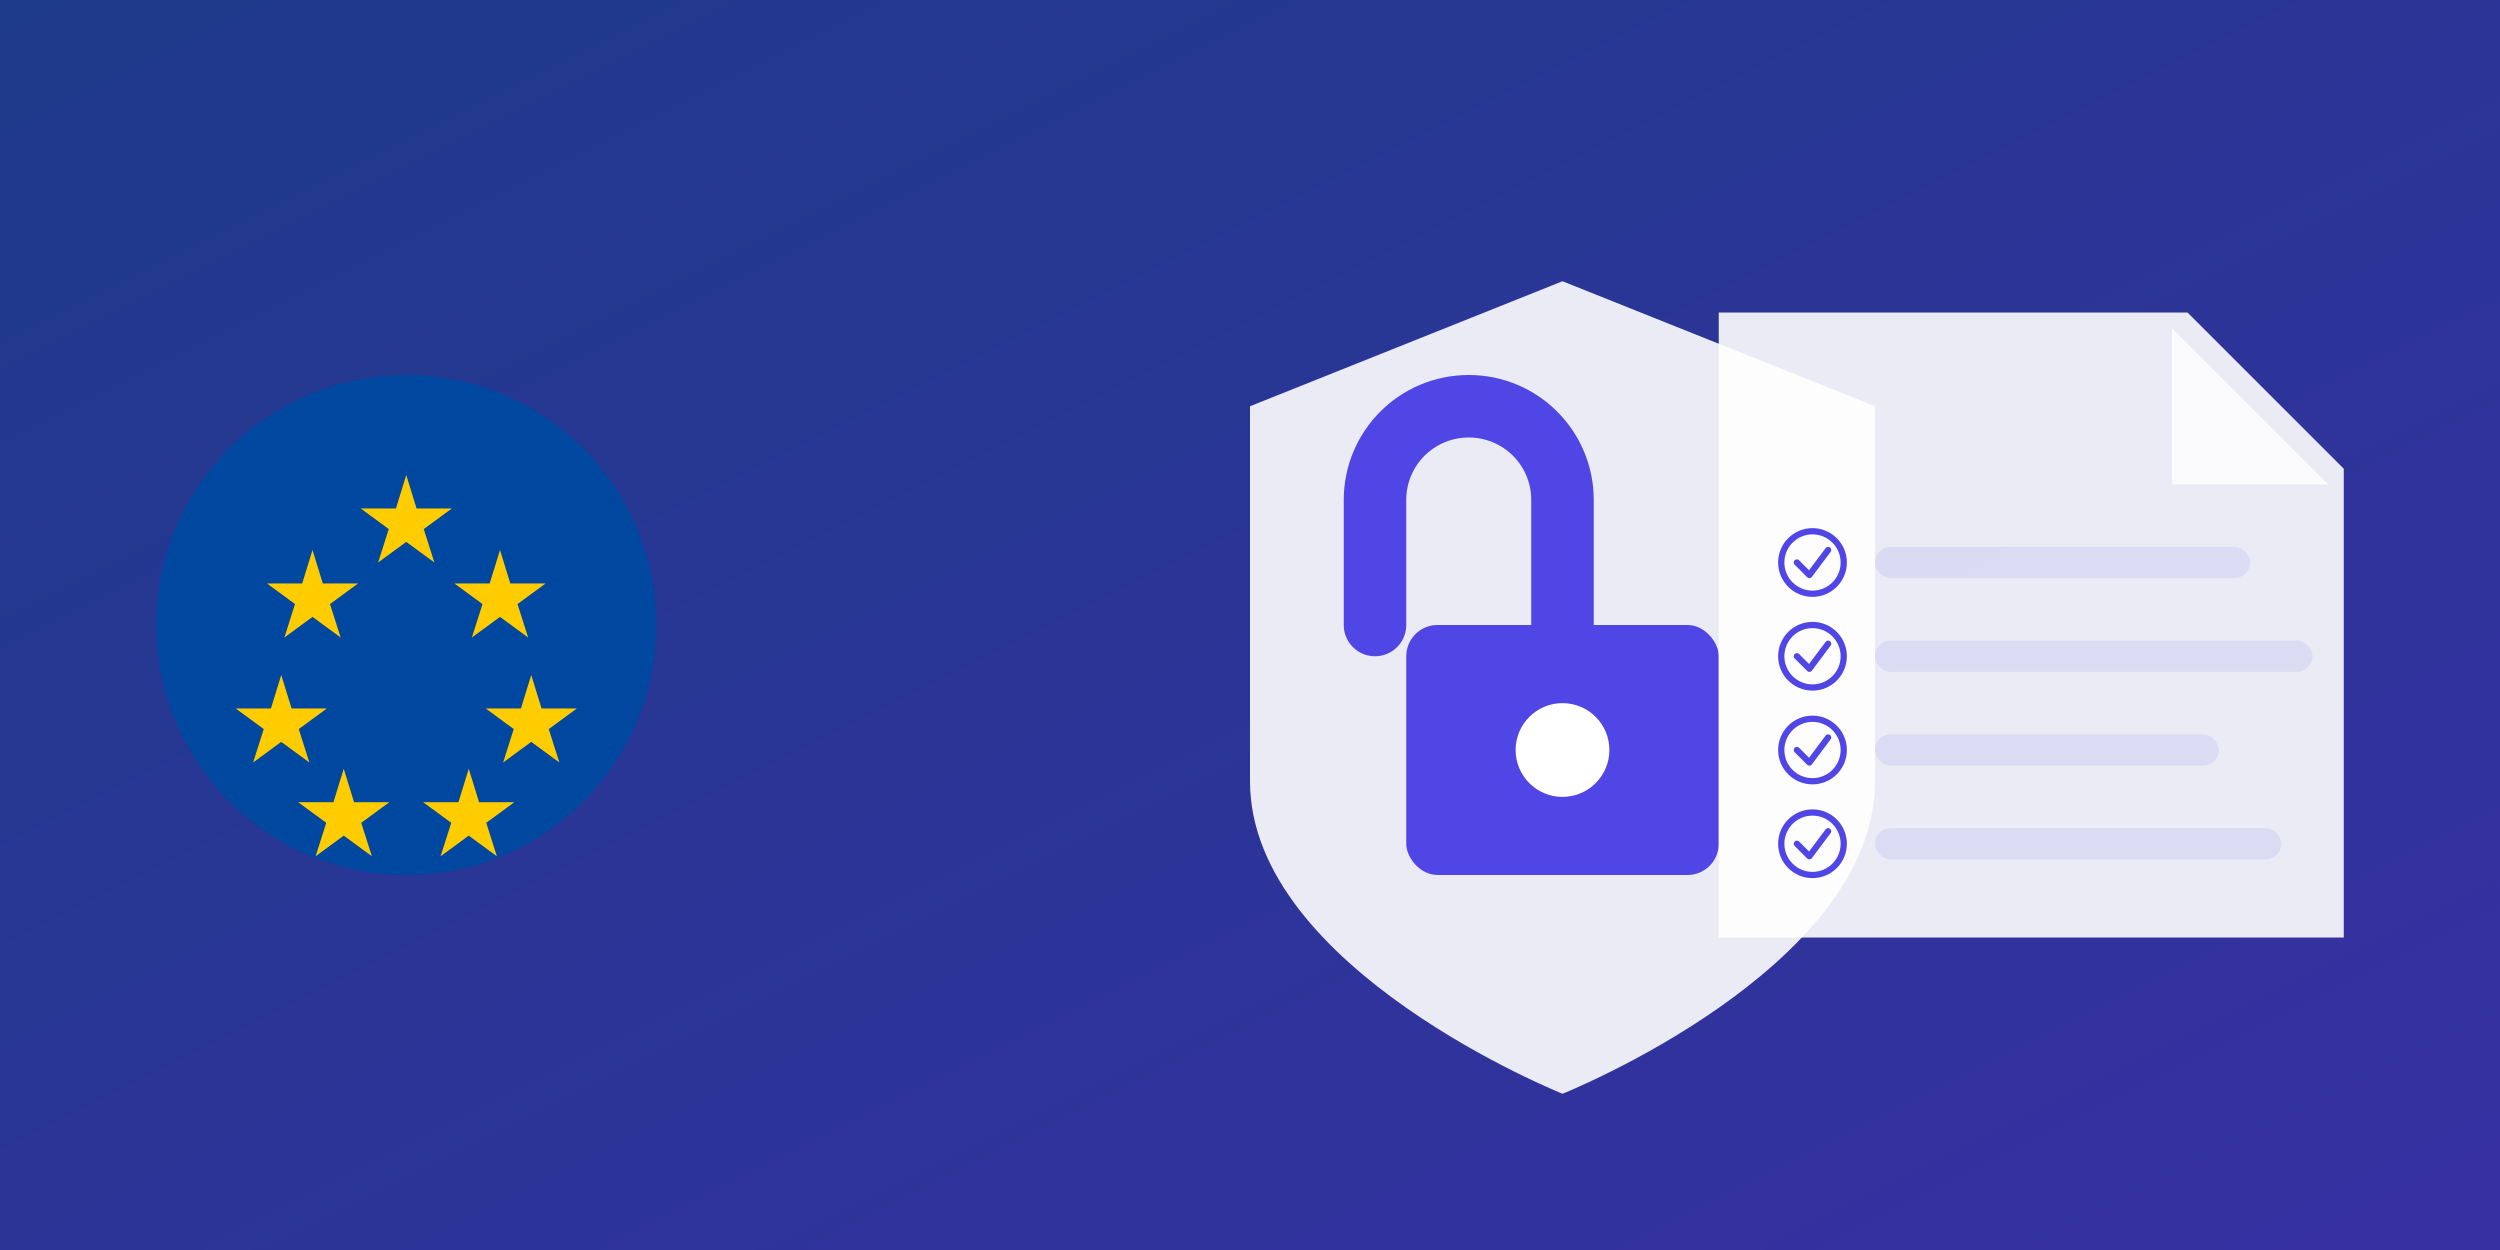 <?xml version="1.0" encoding="UTF-8"?>
<svg width="800px" height="400px" viewBox="0 0 800 400" version="1.1" xmlns="http://www.w3.org/2000/svg" xmlns:xlink="http://www.w3.org/1999/xlink">
    <rect x="0" y="0" width="800" height="400" fill="#808080" stroke="none"/>
    <title>GDPR Compliance Blog Image</title>
    <defs>
        <linearGradient x1="0%" y1="0%" x2="100%" y2="100%" id="linearGradient-1">
            <stop stop-color="#1E3A8A" offset="0%"></stop>
            <stop stop-color="#3730A3" offset="100%"></stop>
        </linearGradient>
    </defs>
    <g id="GDPR-Compliance" stroke="none" stroke-width="1" fill="none" fill-rule="evenodd">
        <rect id="Background" fill="url(#linearGradient-1)" x="0" y="0" width="800" height="400"></rect>
        
        <!-- EU Flag -->
        <g id="EU-Flag" transform="translate(50, 120)">
            <circle id="Flag-Circle" fill="#0047A0" cx="80" cy="80" r="80"></circle>
            
            <!-- Stars -->
            <g id="Stars" fill="#FFCC00" transform="translate(20, 20)">
                <!-- 12 Stars in a Circle -->
                <path d="M60,12 L63.3,22.7 L74.6,22.7 L65.6,29.3 L69,40 L60,33.4 L51,40 L54.4,29.3 L45.4,22.7 L56.7,22.7 L60,12 Z" id="Star1"></path>
                <path d="M90,36 L93.3,46.7 L104.6,46.7 L95.6,53.3 L99,64 L90,57.4 L81,64 L84.4,53.3 L75.4,46.7 L86.7,46.7 L90,36 Z" id="Star2"></path>
                <path d="M100,76 L103.3,86.7 L114.6,86.7 L105.6,93.3 L109,104 L100,97.4 L91,104 L94.4,93.3 L85.4,86.7 L96.7,86.7 L100,76 Z" id="Star3"></path>
                <path d="M80,106 L83.3,116.7 L94.6,116.7 L85.6,123.3 L89,134 L80,127.4 L71,134 L74.4,123.3 L65.4,116.7 L76.7,116.7 L80,106 Z" id="Star4"></path>
                <path d="M40,106 L43.3,116.7 L54.6,116.7 L45.6,123.3 L49,134 L40,127.4 L31,134 L34.4,123.3 L25.4,116.7 L36.7,116.7 L40,106 Z" id="Star5"></path>
                <path d="M20,76 L23.3,86.7 L34.6,86.7 L25.6,93.3 L29,104 L20,97.4 L11,104 L14.4,93.3 L5.4,86.7 L16.7,86.7 L20,76 Z" id="Star6"></path>
                <path d="M30,36 L33.3,46.7 L44.6,46.7 L35.6,53.3 L39,64 L30,57.4 L21,64 L24.4,53.3 L15.4,46.7 L26.7,46.7 L30,36 Z" id="Star7"></path>
            </g>
        </g>
        
        <!-- Shield with Lock -->
        <g id="Data-Protection-Shield" transform="translate(300, 50)">
            <!-- Shield -->
            <path d="M200,300 C200,300 300,260 300,200 V80 L200,40 L100,80 V200 C100,260 200,300 200,300 Z" id="Shield" fill="#FFFFFF" opacity="0.9"></path>
            
            <!-- Lock Body -->
            <rect id="Lock-Body" fill="#4F46E5" x="150" y="150" width="100" height="80" rx="10"></rect>
            
            <!-- Lock Shackle -->
            <path d="M200,150 L200,110 C200,93.4 186.6,80 170,80 C153.4,80 140,93.4 140,110 L140,150" id="Lock-Shackle" stroke="#4F46E5" stroke-width="20" stroke-linecap="round"></path>
            
            <!-- Key Hole -->
            <circle id="Key-Hole" fill="#FFFFFF" cx="200" cy="190" r="15"></circle>
        </g>
        
        <!-- Document with Checkmarks -->
        <g id="GDPR-Document" transform="translate(550, 100)">
            <!-- Document -->
            <path d="M200,200 L0,200 L0,0 L150,0 L200,50 L200,200 Z" id="Document-Outline" fill="#FFFFFF" opacity="0.9"></path>
            <path d="M145,5 L145,55 L195,55 L145,5 Z" id="Document-Corner" fill="#FFFFFF" opacity="0.8"></path>
            
            <!-- Document Items with Checkmarks -->
            <g id="Item1" transform="translate(20, 70)">
                <rect id="Item-BG" fill="#4F46E5" opacity="0.1" x="30" y="5" width="120" height="10" rx="5"></rect>
                <circle id="Checkbox" stroke="#4F46E5" stroke-width="2" cx="10" cy="10" r="10"></circle>
                <path d="M5,10 L9,14 L15,6" id="Check" stroke="#4F46E5" stroke-width="2" stroke-linecap="round" stroke-linejoin="round"></path>
            </g>
            
            <g id="Item2" transform="translate(20, 100)">
                <rect id="Item-BG" fill="#4F46E5" opacity="0.1" x="30" y="5" width="140" height="10" rx="5"></rect>
                <circle id="Checkbox" stroke="#4F46E5" stroke-width="2" cx="10" cy="10" r="10"></circle>
                <path d="M5,10 L9,14 L15,6" id="Check" stroke="#4F46E5" stroke-width="2" stroke-linecap="round" stroke-linejoin="round"></path>
            </g>
            
            <g id="Item3" transform="translate(20, 130)">
                <rect id="Item-BG" fill="#4F46E5" opacity="0.1" x="30" y="5" width="110" height="10" rx="5"></rect>
                <circle id="Checkbox" stroke="#4F46E5" stroke-width="2" cx="10" cy="10" r="10"></circle>
                <path d="M5,10 L9,14 L15,6" id="Check" stroke="#4F46E5" stroke-width="2" stroke-linecap="round" stroke-linejoin="round"></path>
            </g>
            
            <g id="Item4" transform="translate(20, 160)">
                <rect id="Item-BG" fill="#4F46E5" opacity="0.1" x="30" y="5" width="130" height="10" rx="5"></rect>
                <circle id="Checkbox" stroke="#4F46E5" stroke-width="2" cx="10" cy="10" r="10"></circle>
                <path d="M5,10 L9,14 L15,6" id="Check" stroke="#4F46E5" stroke-width="2" stroke-linecap="round" stroke-linejoin="round"></path>
            </g>
        </g>
    </g>
</svg>